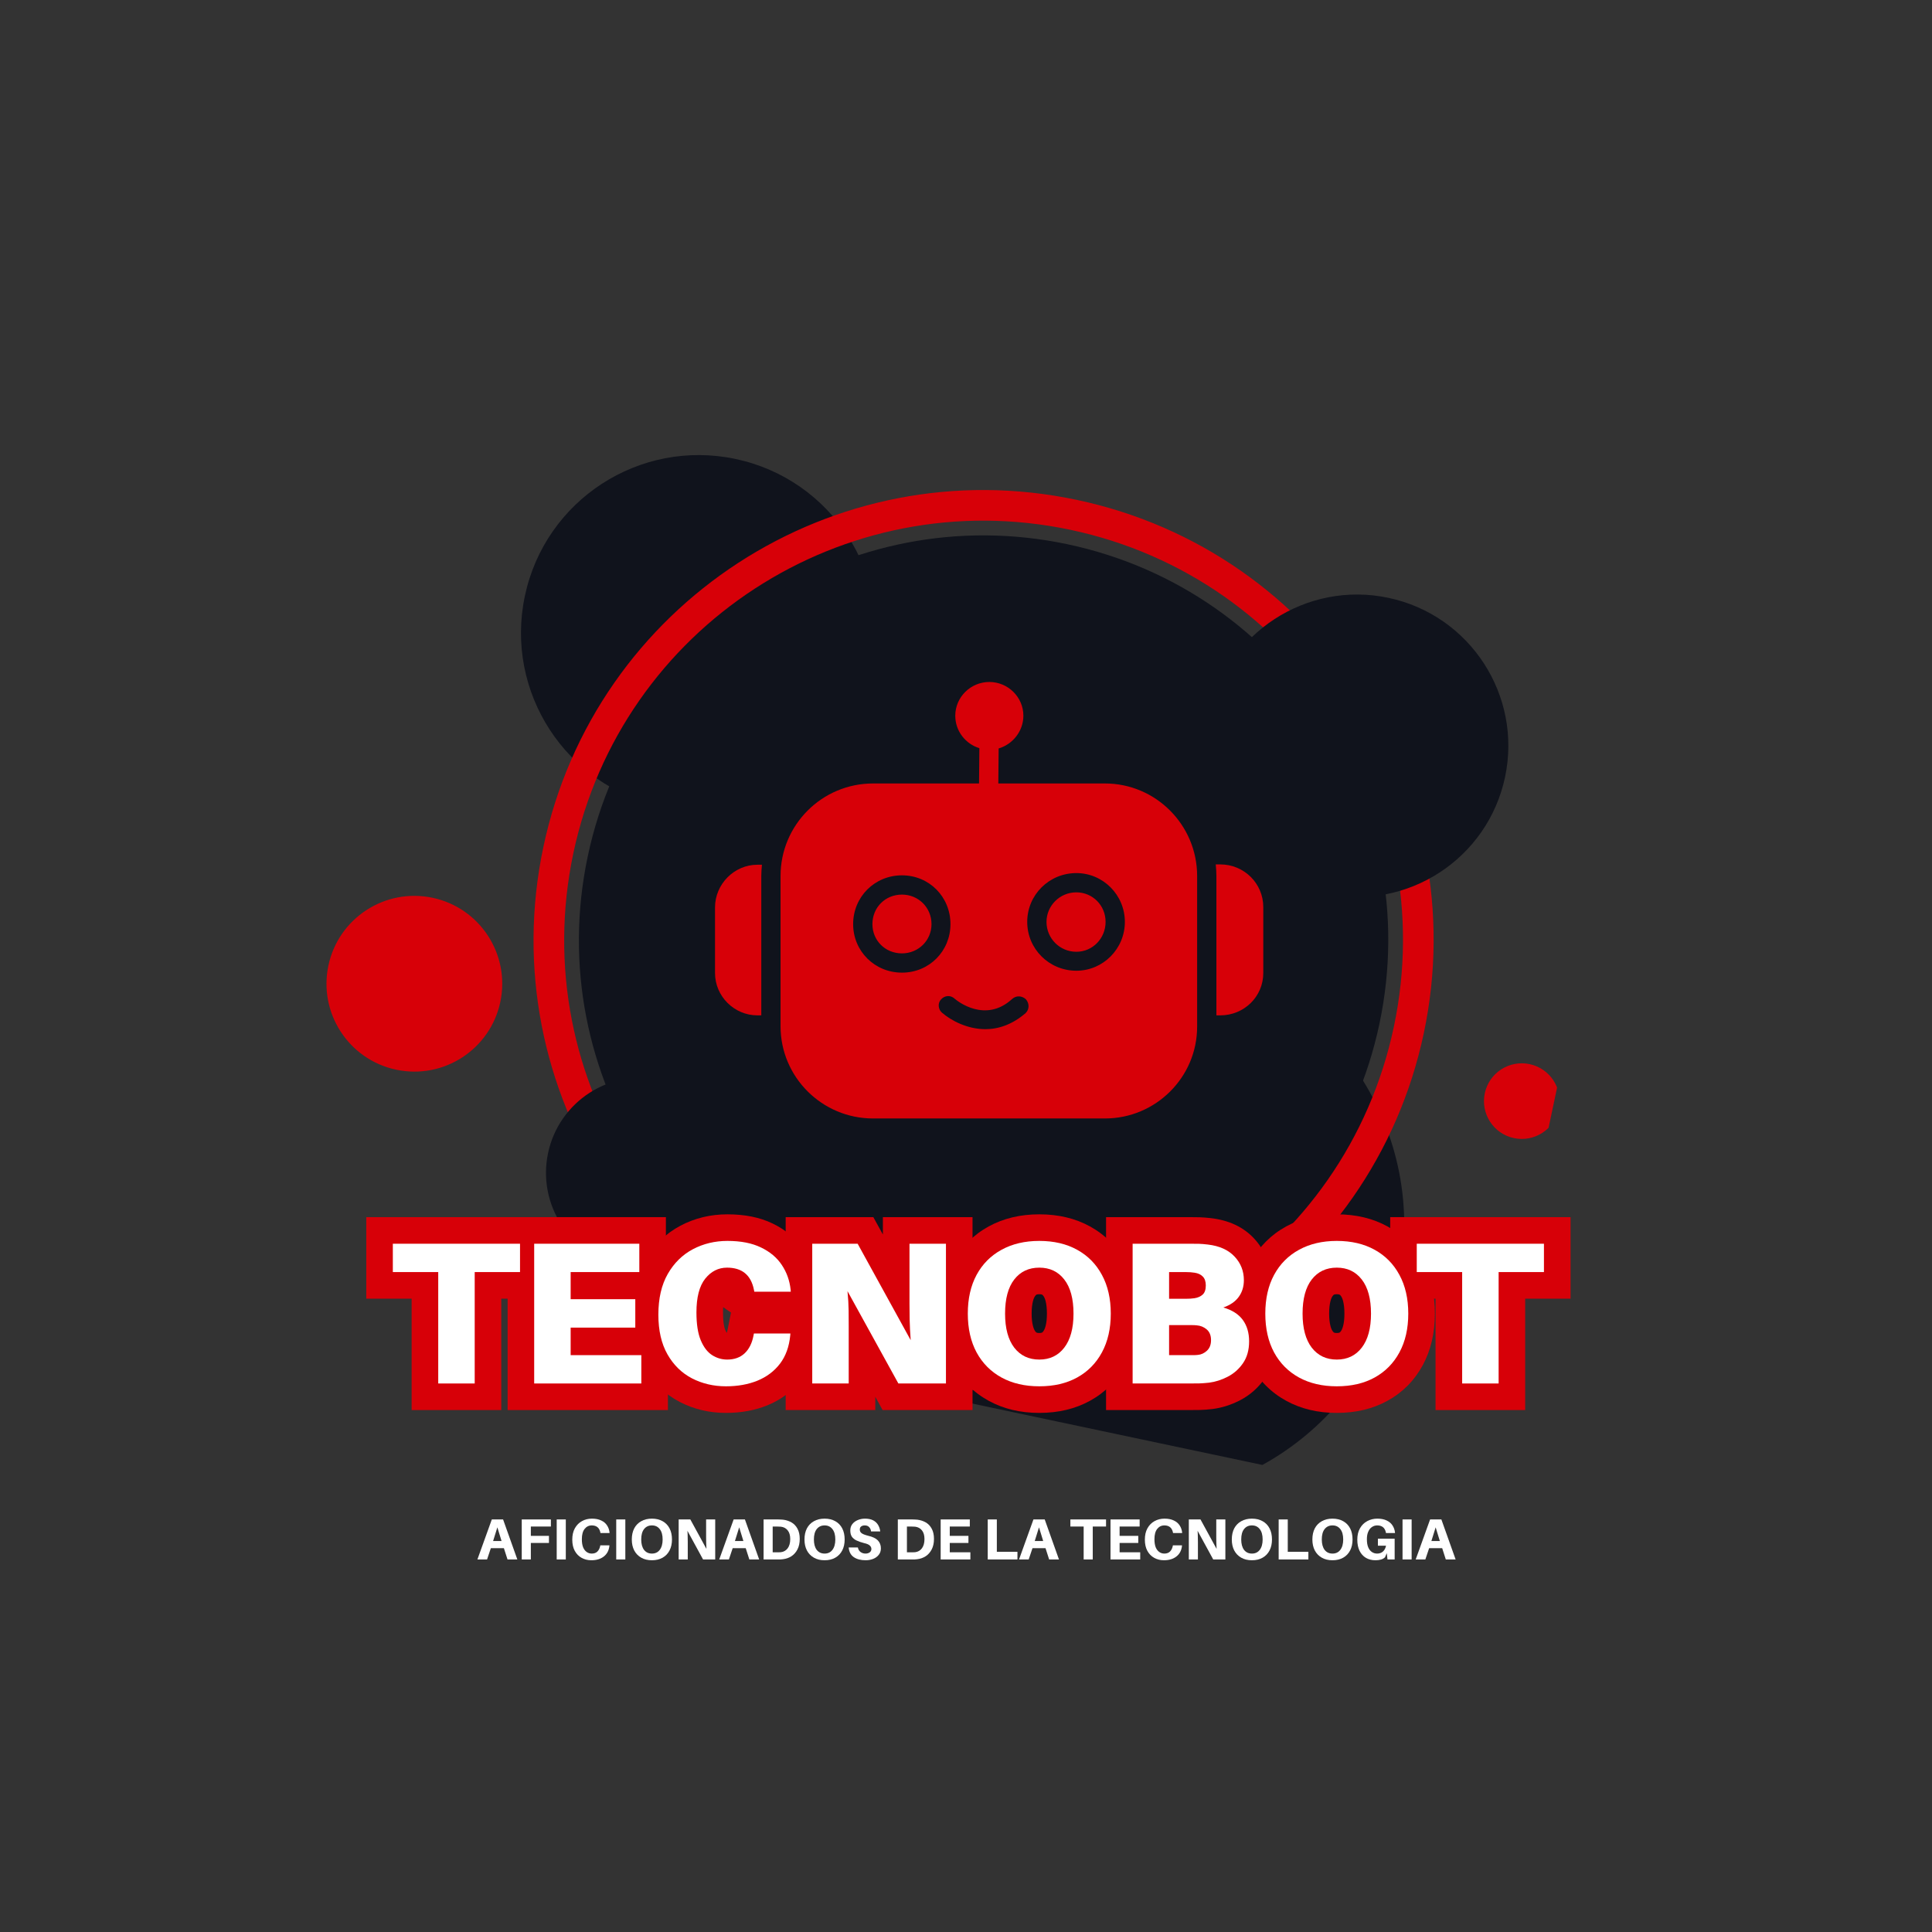 <svg xmlns="http://www.w3.org/2000/svg" xmlns:xlink="http://www.w3.org/1999/xlink" width="500" zoomAndPan="magnify" viewBox="0 0 375 375" height="500" preserveAspectRatio="xMidYMid meet" version="1.0"><rect x="0" y="0" width="375" height="375" fill="#333333" stroke="none"/><defs><g/><clipPath id="2a2e3f1c26"><path d="M 44 221 L 235 221 L 235 234.762 L 44 234.762 Z M 44 221 " clip-rule="nonzero"/></clipPath><clipPath id="9384fd1799"><path d="M 0.16 2 L 9 2 L 9 11 L 0.16 11 Z M 0.16 2 " clip-rule="nonzero"/></clipPath><clipPath id="425050c0d6"><path d="M 182 2 L 190.961 2 L 190.961 11 L 182 11 Z M 182 2 " clip-rule="nonzero"/></clipPath><clipPath id="19c49f0486"><rect x="0" width="191" y="0" height="14"/></clipPath><clipPath id="36b25869ae"><path d="M 53 17 L 123 17 L 123 87 L 53 87 Z M 53 17 " clip-rule="nonzero"/></clipPath><clipPath id="86d8b4a667"><path d="M 40.73 -1.68 L 273.793 47.633 L 236.945 221.789 L 3.879 172.477 Z M 40.73 -1.68 " clip-rule="nonzero"/></clipPath><clipPath id="9e83745465"><path d="M 46.125 -27.172 L 279.188 22.141 L 232.043 244.957 L -1.023 195.645 Z M 46.125 -27.172 " clip-rule="nonzero"/></clipPath><clipPath id="2f27ea7da8"><path d="M 118 113 L 225 113 L 225 220 L 118 220 Z M 118 113 " clip-rule="nonzero"/></clipPath><clipPath id="4bc0198516"><path d="M 40.73 -1.68 L 273.793 47.633 L 236.945 221.789 L 3.879 172.477 Z M 40.73 -1.68 " clip-rule="nonzero"/></clipPath><clipPath id="13d46864c1"><path d="M 46.125 -27.172 L 279.188 22.141 L 232.043 244.957 L -1.023 195.645 Z M 46.125 -27.172 " clip-rule="nonzero"/></clipPath><clipPath id="8cb888d43c"><path d="M 55 24 L 231 24 L 231 199 L 55 199 Z M 55 24 " clip-rule="nonzero"/></clipPath><clipPath id="7232a92968"><path d="M 40.73 -1.68 L 273.793 47.633 L 236.945 221.789 L 3.879 172.477 Z M 40.73 -1.68 " clip-rule="nonzero"/></clipPath><clipPath id="137135f549"><path d="M 46.125 -27.172 L 279.188 22.141 L 232.043 244.957 L -1.023 195.645 Z M 46.125 -27.172 " clip-rule="nonzero"/></clipPath><clipPath id="9f332e1e68"><path d="M 64 32 L 222 32 L 222 191 L 64 191 Z M 64 32 " clip-rule="nonzero"/></clipPath><clipPath id="7af4f7c19b"><path d="M 40.73 -1.68 L 273.793 47.633 L 236.945 221.789 L 3.879 172.477 Z M 40.73 -1.68 " clip-rule="nonzero"/></clipPath><clipPath id="0176d0e119"><path d="M 46.125 -27.172 L 279.188 22.141 L 232.043 244.957 L -1.023 195.645 Z M 46.125 -27.172 " clip-rule="nonzero"/></clipPath><clipPath id="59d82a3d0d"><path d="M 186 44 L 245 44 L 245 104 L 186 104 Z M 186 44 " clip-rule="nonzero"/></clipPath><clipPath id="1902ef1f98"><path d="M 40.73 -1.68 L 273.793 47.633 L 236.945 221.789 L 3.879 172.477 Z M 40.73 -1.68 " clip-rule="nonzero"/></clipPath><clipPath id="a826aa0232"><path d="M 46.125 -27.172 L 279.188 22.141 L 232.043 244.957 L -1.023 195.645 Z M 46.125 -27.172 " clip-rule="nonzero"/></clipPath><clipPath id="94d0aa79aa"><path d="M 57 138 L 95 138 L 95 176 L 57 176 Z M 57 138 " clip-rule="nonzero"/></clipPath><clipPath id="c7d5a3be51"><path d="M 40.73 -1.68 L 273.793 47.633 L 236.945 221.789 L 3.879 172.477 Z M 40.73 -1.68 " clip-rule="nonzero"/></clipPath><clipPath id="1906c199b7"><path d="M 46.125 -27.172 L 279.188 22.141 L 232.043 244.957 L -1.023 195.645 Z M 46.125 -27.172 " clip-rule="nonzero"/></clipPath><clipPath id="47d1c902f1"><path d="M 15 102 L 50 102 L 50 137 L 15 137 Z M 15 102 " clip-rule="nonzero"/></clipPath><clipPath id="59c5353286"><path d="M 40.73 -1.68 L 273.793 47.633 L 236.945 221.789 L 3.879 172.477 Z M 40.73 -1.68 " clip-rule="nonzero"/></clipPath><clipPath id="fd445d0935"><path d="M 46.125 -27.172 L 279.188 22.141 L 232.043 244.957 L -1.023 195.645 Z M 46.125 -27.172 " clip-rule="nonzero"/></clipPath><clipPath id="92df6af4de"><path d="M 240 135 L 255 135 L 255 151 L 240 151 Z M 240 135 " clip-rule="nonzero"/></clipPath><clipPath id="6907cc9404"><path d="M 40.73 -1.68 L 273.793 47.633 L 236.945 221.789 L 3.879 172.477 Z M 40.73 -1.68 " clip-rule="nonzero"/></clipPath><clipPath id="843db286cf"><path d="M 46.125 -27.172 L 279.188 22.141 L 232.043 244.957 L -1.023 195.645 Z M 46.125 -27.172 " clip-rule="nonzero"/></clipPath><clipPath id="9e0a49679c"><path d="M 241.602 133.566 L 256.168 136.648 L 252.98 151.703 L 238.414 148.621 Z M 241.602 133.566 " clip-rule="nonzero"/></clipPath><clipPath id="fd4842a066"><path d="M 177 3 L 202 3 L 202 28 L 177 28 Z M 177 3 " clip-rule="nonzero"/></clipPath><clipPath id="f23a9f71fd"><path d="M 40.73 -1.68 L 273.793 47.633 L 236.945 221.789 L 3.879 172.477 Z M 40.73 -1.68 " clip-rule="nonzero"/></clipPath><clipPath id="deffc4a62a"><path d="M 46.125 -27.172 L 279.188 22.141 L 232.043 244.957 L -1.023 195.645 Z M 46.125 -27.172 " clip-rule="nonzero"/></clipPath><clipPath id="cab4bb01b0"><rect x="0" width="237" y="0" height="48"/></clipPath><clipPath id="03660f0de1"><rect x="0" width="258" y="0" height="235"/></clipPath><clipPath id="9106fa7a10"><path d="M 151 132.363 L 233 132.363 L 233 217.113 L 151 217.113 Z M 151 132.363 " clip-rule="nonzero"/></clipPath><clipPath id="be7519c7d3"><path d="M 138.785 167 L 148 167 L 148 198 L 138.785 198 Z M 138.785 167 " clip-rule="nonzero"/></clipPath><clipPath id="69db3bc94f"><path d="M 235 167 L 245.285 167 L 245.285 198 L 235 198 Z M 235 167 " clip-rule="nonzero"/></clipPath></defs><g transform="matrix(1, 0, 0, 1, 48, 71)"><g clip-path="url(#03660f0de1)"><g clip-path="url(#2a2e3f1c26)"><g transform="matrix(1, 0, 0, 1, 44, 221)"><g clip-path="url(#19c49f0486)"><g clip-path="url(#9384fd1799)"><g fill="#ffffff" fill-opacity="1"><g transform="translate(0.555, 10.689)"><g><path d="M 5.25 -2.188 L 2.719 -2.188 L 1.984 0 L 0.109 0 L 2.906 -7.766 L 5.094 -7.766 L 7.859 0 L 5.953 0 Z M 3.984 -6.234 L 3.156 -3.578 L 4.797 -3.578 Z M 3.984 -6.234 "/></g></g></g></g><g fill="#ffffff" fill-opacity="1"><g transform="translate(8.318, 10.689)"><g><path d="M 2.719 -6.391 L 2.719 -4.578 L 6.234 -4.578 L 6.234 -3.203 L 2.719 -3.203 L 2.719 0 L 0.953 0 L 0.953 -7.766 L 6.609 -7.766 L 6.609 -6.391 Z M 2.719 -6.391 "/></g></g></g><g fill="#ffffff" fill-opacity="1"><g transform="translate(15.103, 10.689)"><g><path d="M 2.719 0 L 0.953 0 L 0.953 -7.766 L 2.719 -7.766 Z M 2.719 0 "/></g></g></g><g fill="#ffffff" fill-opacity="1"><g transform="translate(18.5, 10.689)"><g><path d="M 4.391 -7.922 C 5.109 -7.922 5.711 -7.801 6.203 -7.562 C 6.691 -7.332 7.066 -7.016 7.328 -6.609 C 7.598 -6.203 7.758 -5.742 7.812 -5.234 L 7.812 -5.125 L 6.047 -5.125 L 6.031 -5.234 C 5.844 -6.148 5.285 -6.609 4.359 -6.609 C 3.797 -6.609 3.332 -6.379 2.969 -5.922 C 2.613 -5.461 2.438 -4.801 2.438 -3.938 C 2.438 -3.289 2.52 -2.758 2.688 -2.344 C 2.863 -1.938 3.098 -1.633 3.391 -1.438 C 3.68 -1.238 4.004 -1.141 4.359 -1.141 C 4.816 -1.141 5.18 -1.27 5.453 -1.531 C 5.723 -1.801 5.906 -2.164 6 -2.625 L 6.016 -2.734 L 7.781 -2.734 L 7.781 -2.625 C 7.688 -1.75 7.328 -1.066 6.703 -0.578 C 6.078 -0.086 5.27 0.156 4.281 0.156 C 3.582 0.156 2.953 0 2.391 -0.312 C 1.828 -0.625 1.383 -1.078 1.062 -1.672 C 0.738 -2.266 0.578 -2.988 0.578 -3.844 C 0.578 -4.707 0.742 -5.441 1.078 -6.047 C 1.422 -6.66 1.879 -7.125 2.453 -7.438 C 3.023 -7.758 3.672 -7.922 4.391 -7.922 Z M 4.391 -7.922 "/></g></g></g><g fill="#ffffff" fill-opacity="1"><g transform="translate(26.657, 10.689)"><g><path d="M 2.719 0 L 0.953 0 L 0.953 -7.766 L 2.719 -7.766 Z M 2.719 0 "/></g></g></g><g fill="#ffffff" fill-opacity="1"><g transform="translate(30.055, 10.689)"><g><path d="M 4.484 -7.922 C 5.285 -7.922 5.977 -7.754 6.562 -7.422 C 7.145 -7.098 7.594 -6.633 7.906 -6.031 C 8.219 -5.426 8.375 -4.707 8.375 -3.875 C 8.375 -3.062 8.219 -2.352 7.906 -1.75 C 7.594 -1.145 7.145 -0.676 6.562 -0.344 C 5.977 -0.008 5.285 0.156 4.484 0.156 C 3.68 0.156 2.988 -0.008 2.406 -0.344 C 1.82 -0.676 1.367 -1.145 1.047 -1.75 C 0.734 -2.352 0.578 -3.062 0.578 -3.875 C 0.578 -4.707 0.734 -5.426 1.047 -6.031 C 1.367 -6.633 1.82 -7.098 2.406 -7.422 C 2.988 -7.754 3.68 -7.922 4.484 -7.922 Z M 4.484 -1.141 C 5.129 -1.141 5.633 -1.379 6 -1.859 C 6.375 -2.348 6.562 -3.02 6.562 -3.875 C 6.562 -4.75 6.375 -5.422 6 -5.891 C 5.633 -6.367 5.129 -6.609 4.484 -6.609 C 3.836 -6.609 3.328 -6.367 2.953 -5.891 C 2.586 -5.422 2.406 -4.75 2.406 -3.875 C 2.406 -3.02 2.586 -2.348 2.953 -1.859 C 3.328 -1.379 3.836 -1.141 4.484 -1.141 Z M 4.484 -1.141 "/></g></g></g><g fill="#ffffff" fill-opacity="1"><g transform="translate(38.775, 10.689)"><g><path d="M 8.047 0 L 5.688 0 L 2.656 -5.562 C 2.688 -5.145 2.703 -4.742 2.703 -4.359 C 2.711 -3.984 2.719 -3.656 2.719 -3.375 L 2.719 0 L 0.953 0 L 0.953 -7.766 L 3.219 -7.766 L 6.344 -2.047 C 6.32 -2.453 6.305 -2.859 6.297 -3.266 C 6.285 -3.672 6.281 -4.02 6.281 -4.312 L 6.281 -7.766 L 8.047 -7.766 Z M 8.047 0 "/></g></g></g><g fill="#ffffff" fill-opacity="1"><g transform="translate(47.494, 10.689)"><g><path d="M 5.25 -2.188 L 2.719 -2.188 L 1.984 0 L 0.109 0 L 2.906 -7.766 L 5.094 -7.766 L 7.859 0 L 5.953 0 Z M 3.984 -6.234 L 3.156 -3.578 L 4.797 -3.578 Z M 3.984 -6.234 "/></g></g></g><g fill="#ffffff" fill-opacity="1"><g transform="translate(55.258, 10.689)"><g><path d="M 4.734 -7.719 C 5.336 -7.645 5.883 -7.469 6.375 -7.188 C 6.863 -6.906 7.25 -6.5 7.531 -5.969 C 7.82 -5.445 7.969 -4.785 7.969 -3.984 C 7.969 -3.191 7.82 -2.516 7.531 -1.953 C 7.238 -1.391 6.848 -0.945 6.359 -0.625 C 5.867 -0.312 5.32 -0.117 4.719 -0.047 C 4.531 -0.023 4.367 -0.008 4.234 0 C 4.109 0 3.941 0 3.734 0 L 0.953 0 L 0.953 -7.766 L 3.75 -7.766 C 3.957 -7.766 4.125 -7.758 4.25 -7.75 C 4.375 -7.75 4.535 -7.738 4.734 -7.719 Z M 4.297 -1.406 C 4.848 -1.469 5.289 -1.719 5.625 -2.156 C 5.957 -2.602 6.125 -3.203 6.125 -3.953 C 6.125 -4.691 5.957 -5.258 5.625 -5.656 C 5.289 -6.062 4.852 -6.297 4.312 -6.359 C 4.188 -6.367 4.062 -6.375 3.938 -6.375 C 3.82 -6.383 3.68 -6.391 3.516 -6.391 L 2.719 -6.391 L 2.719 -1.391 L 3.516 -1.391 C 3.672 -1.391 3.805 -1.391 3.922 -1.391 C 4.047 -1.391 4.172 -1.395 4.297 -1.406 Z M 4.297 -1.406 "/></g></g></g><g fill="#ffffff" fill-opacity="1"><g transform="translate(63.572, 10.689)"><g><path d="M 4.484 -7.922 C 5.285 -7.922 5.977 -7.754 6.562 -7.422 C 7.145 -7.098 7.594 -6.633 7.906 -6.031 C 8.219 -5.426 8.375 -4.707 8.375 -3.875 C 8.375 -3.062 8.219 -2.352 7.906 -1.75 C 7.594 -1.145 7.145 -0.676 6.562 -0.344 C 5.977 -0.008 5.285 0.156 4.484 0.156 C 3.68 0.156 2.988 -0.008 2.406 -0.344 C 1.82 -0.676 1.367 -1.145 1.047 -1.75 C 0.734 -2.352 0.578 -3.062 0.578 -3.875 C 0.578 -4.707 0.734 -5.426 1.047 -6.031 C 1.367 -6.633 1.82 -7.098 2.406 -7.422 C 2.988 -7.754 3.68 -7.922 4.484 -7.922 Z M 4.484 -1.141 C 5.129 -1.141 5.633 -1.379 6 -1.859 C 6.375 -2.348 6.562 -3.02 6.562 -3.875 C 6.562 -4.75 6.375 -5.422 6 -5.891 C 5.633 -6.367 5.129 -6.609 4.484 -6.609 C 3.836 -6.609 3.328 -6.367 2.953 -5.891 C 2.586 -5.422 2.406 -4.75 2.406 -3.875 C 2.406 -3.02 2.586 -2.348 2.953 -1.859 C 3.328 -1.379 3.836 -1.141 4.484 -1.141 Z M 4.484 -1.141 "/></g></g></g><g fill="#ffffff" fill-opacity="1"><g transform="translate(72.292, 10.689)"><g><path d="M 3.594 -7.922 C 4.238 -7.922 4.77 -7.812 5.188 -7.594 C 5.602 -7.375 5.922 -7.078 6.141 -6.703 C 6.367 -6.328 6.508 -5.906 6.562 -5.438 L 4.781 -5.438 C 4.738 -5.789 4.613 -6.07 4.406 -6.281 C 4.207 -6.5 3.922 -6.609 3.547 -6.609 C 3.266 -6.609 3.035 -6.539 2.859 -6.406 C 2.68 -6.281 2.594 -6.078 2.594 -5.797 C 2.594 -5.504 2.711 -5.27 2.953 -5.094 C 3.191 -4.914 3.617 -4.75 4.234 -4.594 C 5.098 -4.395 5.723 -4.094 6.109 -3.688 C 6.492 -3.281 6.688 -2.77 6.688 -2.156 C 6.688 -1.656 6.547 -1.234 6.266 -0.891 C 5.992 -0.547 5.633 -0.285 5.188 -0.109 C 4.738 0.066 4.254 0.156 3.734 0.156 C 2.785 0.156 2.016 -0.047 1.422 -0.453 C 0.836 -0.859 0.508 -1.484 0.438 -2.328 L 2.219 -2.328 C 2.301 -1.93 2.477 -1.633 2.75 -1.438 C 3.031 -1.238 3.348 -1.141 3.703 -1.141 C 4.023 -1.141 4.297 -1.219 4.516 -1.375 C 4.734 -1.539 4.844 -1.754 4.844 -2.016 C 4.844 -2.285 4.738 -2.516 4.531 -2.703 C 4.332 -2.898 3.969 -3.055 3.438 -3.172 C 2.875 -3.316 2.391 -3.484 1.984 -3.672 C 1.586 -3.859 1.281 -4.102 1.062 -4.406 C 0.852 -4.719 0.75 -5.125 0.75 -5.625 C 0.75 -6.113 0.879 -6.523 1.141 -6.859 C 1.41 -7.203 1.758 -7.461 2.188 -7.641 C 2.625 -7.828 3.094 -7.922 3.594 -7.922 Z M 3.594 -7.922 "/></g></g></g><g fill="#ffffff" fill-opacity="1"><g transform="translate(79.222, 10.689)"><g/></g></g><g fill="#ffffff" fill-opacity="1"><g transform="translate(81.315, 10.689)"><g><path d="M 4.734 -7.719 C 5.336 -7.645 5.883 -7.469 6.375 -7.188 C 6.863 -6.906 7.25 -6.5 7.531 -5.969 C 7.82 -5.445 7.969 -4.785 7.969 -3.984 C 7.969 -3.191 7.82 -2.516 7.531 -1.953 C 7.238 -1.391 6.848 -0.945 6.359 -0.625 C 5.867 -0.312 5.32 -0.117 4.719 -0.047 C 4.531 -0.023 4.367 -0.008 4.234 0 C 4.109 0 3.941 0 3.734 0 L 0.953 0 L 0.953 -7.766 L 3.75 -7.766 C 3.957 -7.766 4.125 -7.758 4.25 -7.75 C 4.375 -7.75 4.535 -7.738 4.734 -7.719 Z M 4.297 -1.406 C 4.848 -1.469 5.289 -1.719 5.625 -2.156 C 5.957 -2.602 6.125 -3.203 6.125 -3.953 C 6.125 -4.691 5.957 -5.258 5.625 -5.656 C 5.289 -6.062 4.852 -6.297 4.312 -6.359 C 4.188 -6.367 4.062 -6.375 3.938 -6.375 C 3.82 -6.383 3.68 -6.391 3.516 -6.391 L 2.719 -6.391 L 2.719 -1.391 L 3.516 -1.391 C 3.672 -1.391 3.805 -1.391 3.922 -1.391 C 4.047 -1.391 4.172 -1.395 4.297 -1.406 Z M 4.297 -1.406 "/></g></g></g><g fill="#ffffff" fill-opacity="1"><g transform="translate(89.63, 10.689)"><g><path d="M 6.719 -1.391 L 6.719 0 L 0.953 0 L 0.953 -7.766 L 6.609 -7.766 L 6.609 -6.391 L 2.719 -6.391 L 2.719 -4.578 L 6.344 -4.578 L 6.344 -3.203 L 2.719 -3.203 L 2.719 -1.391 Z M 6.719 -1.391 "/></g></g></g><g fill="#ffffff" fill-opacity="1"><g transform="translate(96.673, 10.689)"><g/></g></g><g fill="#ffffff" fill-opacity="1"><g transform="translate(98.766, 10.689)"><g><path d="M 6.719 -1.484 L 6.719 0 L 0.953 0 L 0.953 -7.766 L 2.719 -7.766 L 2.719 -1.484 Z M 6.719 -1.484 "/></g></g></g><g fill="#ffffff" fill-opacity="1"><g transform="translate(105.685, 10.689)"><g><path d="M 5.25 -2.188 L 2.719 -2.188 L 1.984 0 L 0.109 0 L 2.906 -7.766 L 5.094 -7.766 L 7.859 0 L 5.953 0 Z M 3.984 -6.234 L 3.156 -3.578 L 4.797 -3.578 Z M 3.984 -6.234 "/></g></g></g><g fill="#ffffff" fill-opacity="1"><g transform="translate(113.448, 10.689)"><g/></g></g><g fill="#ffffff" fill-opacity="1"><g transform="translate(115.541, 10.689)"><g><path d="M 7.141 -6.391 L 4.562 -6.391 L 4.562 0 L 2.797 0 L 2.797 -6.391 L 0.219 -6.391 L 0.219 -7.766 L 7.141 -7.766 Z M 7.141 -6.391 "/></g></g></g><g fill="#ffffff" fill-opacity="1"><g transform="translate(122.595, 10.689)"><g><path d="M 6.719 -1.391 L 6.719 0 L 0.953 0 L 0.953 -7.766 L 6.609 -7.766 L 6.609 -6.391 L 2.719 -6.391 L 2.719 -4.578 L 6.344 -4.578 L 6.344 -3.203 L 2.719 -3.203 L 2.719 -1.391 Z M 6.719 -1.391 "/></g></g></g><g fill="#ffffff" fill-opacity="1"><g transform="translate(129.639, 10.689)"><g><path d="M 4.391 -7.922 C 5.109 -7.922 5.711 -7.801 6.203 -7.562 C 6.691 -7.332 7.066 -7.016 7.328 -6.609 C 7.598 -6.203 7.758 -5.742 7.812 -5.234 L 7.812 -5.125 L 6.047 -5.125 L 6.031 -5.234 C 5.844 -6.148 5.285 -6.609 4.359 -6.609 C 3.797 -6.609 3.332 -6.379 2.969 -5.922 C 2.613 -5.461 2.438 -4.801 2.438 -3.938 C 2.438 -3.289 2.52 -2.758 2.688 -2.344 C 2.863 -1.938 3.098 -1.633 3.391 -1.438 C 3.68 -1.238 4.004 -1.141 4.359 -1.141 C 4.816 -1.141 5.18 -1.27 5.453 -1.531 C 5.723 -1.801 5.906 -2.164 6 -2.625 L 6.016 -2.734 L 7.781 -2.734 L 7.781 -2.625 C 7.688 -1.75 7.328 -1.066 6.703 -0.578 C 6.078 -0.086 5.27 0.156 4.281 0.156 C 3.582 0.156 2.953 0 2.391 -0.312 C 1.828 -0.625 1.383 -1.078 1.062 -1.672 C 0.738 -2.266 0.578 -2.988 0.578 -3.844 C 0.578 -4.707 0.742 -5.441 1.078 -6.047 C 1.422 -6.66 1.879 -7.125 2.453 -7.438 C 3.023 -7.758 3.672 -7.922 4.391 -7.922 Z M 4.391 -7.922 "/></g></g></g><g fill="#ffffff" fill-opacity="1"><g transform="translate(137.796, 10.689)"><g><path d="M 8.047 0 L 5.688 0 L 2.656 -5.562 C 2.688 -5.145 2.703 -4.742 2.703 -4.359 C 2.711 -3.984 2.719 -3.656 2.719 -3.375 L 2.719 0 L 0.953 0 L 0.953 -7.766 L 3.219 -7.766 L 6.344 -2.047 C 6.32 -2.453 6.305 -2.859 6.297 -3.266 C 6.285 -3.672 6.281 -4.02 6.281 -4.312 L 6.281 -7.766 L 8.047 -7.766 Z M 8.047 0 "/></g></g></g><g fill="#ffffff" fill-opacity="1"><g transform="translate(146.515, 10.689)"><g><path d="M 4.484 -7.922 C 5.285 -7.922 5.977 -7.754 6.562 -7.422 C 7.145 -7.098 7.594 -6.633 7.906 -6.031 C 8.219 -5.426 8.375 -4.707 8.375 -3.875 C 8.375 -3.062 8.219 -2.352 7.906 -1.75 C 7.594 -1.145 7.145 -0.676 6.562 -0.344 C 5.977 -0.008 5.285 0.156 4.484 0.156 C 3.68 0.156 2.988 -0.008 2.406 -0.344 C 1.82 -0.676 1.367 -1.145 1.047 -1.75 C 0.734 -2.352 0.578 -3.062 0.578 -3.875 C 0.578 -4.707 0.734 -5.426 1.047 -6.031 C 1.367 -6.633 1.82 -7.098 2.406 -7.422 C 2.988 -7.754 3.68 -7.922 4.484 -7.922 Z M 4.484 -1.141 C 5.129 -1.141 5.633 -1.379 6 -1.859 C 6.375 -2.348 6.562 -3.02 6.562 -3.875 C 6.562 -4.75 6.375 -5.422 6 -5.891 C 5.633 -6.367 5.129 -6.609 4.484 -6.609 C 3.836 -6.609 3.328 -6.367 2.953 -5.891 C 2.586 -5.422 2.406 -4.75 2.406 -3.875 C 2.406 -3.02 2.586 -2.348 2.953 -1.859 C 3.328 -1.379 3.836 -1.141 4.484 -1.141 Z M 4.484 -1.141 "/></g></g></g><g fill="#ffffff" fill-opacity="1"><g transform="translate(155.235, 10.689)"><g><path d="M 6.719 -1.484 L 6.719 0 L 0.953 0 L 0.953 -7.766 L 2.719 -7.766 L 2.719 -1.484 Z M 6.719 -1.484 "/></g></g></g><g fill="#ffffff" fill-opacity="1"><g transform="translate(162.154, 10.689)"><g><path d="M 4.484 -7.922 C 5.285 -7.922 5.977 -7.754 6.562 -7.422 C 7.145 -7.098 7.594 -6.633 7.906 -6.031 C 8.219 -5.426 8.375 -4.707 8.375 -3.875 C 8.375 -3.062 8.219 -2.352 7.906 -1.75 C 7.594 -1.145 7.145 -0.676 6.562 -0.344 C 5.977 -0.008 5.285 0.156 4.484 0.156 C 3.68 0.156 2.988 -0.008 2.406 -0.344 C 1.82 -0.676 1.367 -1.145 1.047 -1.75 C 0.734 -2.352 0.578 -3.062 0.578 -3.875 C 0.578 -4.707 0.734 -5.426 1.047 -6.031 C 1.367 -6.633 1.82 -7.098 2.406 -7.422 C 2.988 -7.754 3.68 -7.922 4.484 -7.922 Z M 4.484 -1.141 C 5.129 -1.141 5.633 -1.379 6 -1.859 C 6.375 -2.348 6.562 -3.02 6.562 -3.875 C 6.562 -4.75 6.375 -5.422 6 -5.891 C 5.633 -6.367 5.129 -6.609 4.484 -6.609 C 3.836 -6.609 3.328 -6.367 2.953 -5.891 C 2.586 -5.422 2.406 -4.75 2.406 -3.875 C 2.406 -3.02 2.586 -2.348 2.953 -1.859 C 3.328 -1.379 3.836 -1.141 4.484 -1.141 Z M 4.484 -1.141 "/></g></g></g><g fill="#ffffff" fill-opacity="1"><g transform="translate(170.874, 10.689)"><g><path d="M 4.578 -4.031 L 7.828 -4.031 L 7.828 0 L 6.438 0 L 6.297 -1.219 L 5.953 -0.422 C 5.734 -0.211 5.473 -0.066 5.172 0.016 C 4.879 0.109 4.523 0.156 4.109 0.156 C 3.398 0.156 2.781 0 2.25 -0.312 C 1.727 -0.625 1.316 -1.078 1.016 -1.672 C 0.723 -2.273 0.578 -3 0.578 -3.844 C 0.578 -4.707 0.75 -5.441 1.094 -6.047 C 1.445 -6.66 1.914 -7.125 2.5 -7.438 C 3.094 -7.758 3.75 -7.922 4.469 -7.922 C 5.188 -7.922 5.789 -7.801 6.281 -7.562 C 6.77 -7.332 7.145 -7.016 7.406 -6.609 C 7.676 -6.203 7.836 -5.742 7.891 -5.234 L 7.891 -5.125 L 6.141 -5.125 L 6.125 -5.234 C 5.938 -6.148 5.375 -6.609 4.438 -6.609 C 4.062 -6.609 3.723 -6.504 3.422 -6.297 C 3.117 -6.098 2.879 -5.797 2.703 -5.391 C 2.523 -4.992 2.438 -4.508 2.438 -3.938 C 2.438 -3.289 2.523 -2.758 2.703 -2.344 C 2.879 -1.938 3.117 -1.633 3.422 -1.438 C 3.723 -1.238 4.055 -1.141 4.422 -1.141 C 4.867 -1.141 5.242 -1.27 5.547 -1.531 C 5.848 -1.789 6.051 -2.172 6.156 -2.672 L 4.578 -2.672 Z M 4.578 -4.031 "/></g></g></g><g fill="#ffffff" fill-opacity="1"><g transform="translate(179.278, 10.689)"><g><path d="M 2.719 0 L 0.953 0 L 0.953 -7.766 L 2.719 -7.766 Z M 2.719 0 "/></g></g></g><g clip-path="url(#425050c0d6)"><g fill="#ffffff" fill-opacity="1"><g transform="translate(182.676, 10.689)"><g><path d="M 5.25 -2.188 L 2.719 -2.188 L 1.984 0 L 0.109 0 L 2.906 -7.766 L 5.094 -7.766 L 7.859 0 L 5.953 0 Z M 3.984 -6.234 L 3.156 -3.578 L 4.797 -3.578 Z M 3.984 -6.234 "/></g></g></g></g></g></g></g><g clip-path="url(#36b25869ae)"><g clip-path="url(#86d8b4a667)"><g clip-path="url(#9e83745465)"><path fill="#10131c" d="M 121.363 58.965 C 117.418 77.602 99.113 89.512 80.477 85.57 C 61.84 81.625 49.93 63.32 53.875 44.688 C 57.816 26.051 76.121 14.141 94.758 18.082 C 113.395 22.027 125.305 40.328 121.363 58.965 " fill-opacity="1" fill-rule="nonzero"/></g></g></g><g clip-path="url(#2f27ea7da8)"><g clip-path="url(#4bc0198516)"><g clip-path="url(#13d46864c1)"><path fill="#10131c" d="M 223.402 177.781 C 217.328 206.5 189.121 224.855 160.402 218.781 C 131.688 212.703 113.332 184.496 119.406 155.777 C 125.484 127.062 153.691 108.707 182.406 114.781 C 211.125 120.859 229.48 149.066 223.402 177.781 " fill-opacity="1" fill-rule="nonzero"/></g></g></g><g clip-path="url(#8cb888d43c)"><g clip-path="url(#7232a92968)"><g clip-path="url(#137135f549)"><path fill="#d70008" d="M 126.07 191.098 C 82.09 181.789 53.98 138.598 63.285 94.617 C 72.59 50.641 115.785 22.531 159.766 31.836 C 203.742 41.141 231.848 84.336 222.543 128.312 C 213.238 172.293 170.043 200.402 126.07 191.098 Z M 160.996 26.023 C 113.801 16.039 67.453 46.195 57.469 93.387 C 47.484 140.578 77.645 186.93 124.84 196.914 C 172.027 206.898 218.375 176.734 228.359 129.543 C 238.344 82.355 208.184 36.008 160.996 26.023 " fill-opacity="1" fill-rule="nonzero"/></g></g></g><g clip-path="url(#9f332e1e68)"><g clip-path="url(#7af4f7c19b)"><g clip-path="url(#0176d0e119)"><path fill="#10131c" d="M 219.746 127.723 C 210.77 170.156 169.09 197.277 126.656 188.301 C 84.227 179.32 57.102 137.645 66.082 95.211 C 75.059 52.777 116.738 25.656 159.172 34.633 C 201.605 43.613 228.723 85.293 219.746 127.723 " fill-opacity="1" fill-rule="nonzero"/></g></g></g><g clip-path="url(#59d82a3d0d)"><g clip-path="url(#1902ef1f98)"><g clip-path="url(#a826aa0232)"><path fill="#10131c" d="M 244.129 79.832 C 240.773 95.691 225.195 105.828 209.336 102.473 C 193.477 99.117 183.34 83.539 186.695 67.68 C 190.051 51.82 205.629 41.684 221.488 45.039 C 237.348 48.395 247.484 63.973 244.129 79.832 " fill-opacity="1" fill-rule="nonzero"/></g></g></g><g clip-path="url(#94d0aa79aa)"><g clip-path="url(#c7d5a3be51)"><g clip-path="url(#1906c199b7)"><path fill="#10131c" d="M 94.539 160.465 C 92.426 170.453 82.621 176.832 72.637 174.719 C 62.648 172.609 56.266 162.801 58.379 152.812 C 60.492 142.828 70.301 136.449 80.285 138.562 C 90.27 140.672 96.652 150.48 94.539 160.465 " fill-opacity="1" fill-rule="nonzero"/></g></g></g><g clip-path="url(#47d1c902f1)"><g clip-path="url(#59c5353286)"><g clip-path="url(#fd445d0935)"><path fill="#d70008" d="M 49.113 123.473 C 47.164 132.688 38.113 138.578 28.898 136.629 C 19.684 134.68 13.793 125.629 15.742 116.414 C 17.691 107.199 26.742 101.309 35.957 103.258 C 45.172 105.207 51.062 114.258 49.113 123.473 " fill-opacity="1" fill-rule="nonzero"/></g></g></g><g clip-path="url(#92df6af4de)"><g clip-path="url(#6907cc9404)"><g clip-path="url(#843db286cf)"><g clip-path="url(#9e0a49679c)"><path fill="#d70008" d="M 254.559 144.246 C 253.719 148.211 249.824 150.746 245.855 149.906 C 241.891 149.07 239.359 145.172 240.195 141.207 C 241.035 137.242 244.93 134.707 248.895 135.547 C 252.863 136.387 255.395 140.281 254.559 144.246 " fill-opacity="1" fill-rule="nonzero"/></g></g></g></g><g clip-path="url(#fd4842a066)"><g clip-path="url(#f23a9f71fd)"><g clip-path="url(#deffc4a62a)"><path fill="#ffffff" d="M 201.211 17.777 C 199.855 24.188 193.559 28.289 187.148 26.93 C 180.734 25.574 176.637 19.277 177.996 12.867 C 179.352 6.453 185.648 2.355 192.059 3.715 C 198.473 5.07 202.566 11.367 201.211 17.777 " fill-opacity="1" fill-rule="nonzero"/></g></g></g><g transform="matrix(1, 0, 0, 1, 21, 160)"><g clip-path="url(#cab4bb01b0)"><g fill="#d70008" fill-opacity="1"><g transform="translate(6.702, 37.533)"><g><path d="M 25.238 -16.461 L 16.43 -16.461 L 16.43 -21.621 L 21.59 -21.621 L 21.59 5.16 L 4.195 5.16 L 4.195 -21.621 L 9.355 -21.621 L 9.355 -16.461 L -4.609 -16.461 L -4.609 -32.285 L 30.398 -32.285 L 30.398 -16.461 Z M 25.238 -26.781 L 25.238 -21.621 L 20.078 -21.621 L 20.078 -27.125 L 25.238 -27.125 L 25.238 -21.965 L 0.551 -21.965 L 0.551 -27.125 L 5.711 -27.125 L 5.711 -21.621 L 0.551 -21.621 L 0.551 -26.781 L 14.516 -26.781 L 14.516 0 L 9.355 0 L 9.355 -5.16 L 16.43 -5.16 L 16.43 0 L 11.27 0 L 11.27 -26.781 Z M 25.238 -26.781 "/></g></g></g><g fill="#d70008" fill-opacity="1"><g transform="translate(31.544, 37.533)"><g><path d="M 29.098 -5.504 L 29.098 5.16 L -2.016 5.16 L -2.016 -32.285 L 28.707 -32.285 L 28.707 -16.461 L 10.219 -16.461 L 10.219 -21.621 L 15.379 -21.621 L 15.379 -16.352 L 10.219 -16.352 L 10.219 -21.512 L 27.922 -21.512 L 27.922 -5.688 L 10.219 -5.688 L 10.219 -10.848 L 15.379 -10.848 L 15.379 -5.504 L 10.219 -5.504 L 10.219 -10.664 L 29.098 -10.664 Z M 18.777 -5.504 L 23.938 -5.504 L 23.938 -0.344 L 5.059 -0.344 L 5.059 -16.008 L 22.762 -16.008 L 22.762 -10.848 L 17.602 -10.848 L 17.602 -16.352 L 22.762 -16.352 L 22.762 -11.191 L 5.059 -11.191 L 5.059 -26.781 L 23.547 -26.781 L 23.547 -21.621 L 18.387 -21.621 L 18.387 -27.125 L 23.547 -27.125 L 23.547 -21.965 L 3.145 -21.965 L 3.145 -27.125 L 8.305 -27.125 L 8.305 0 L 3.145 0 L 3.145 -5.16 L 23.938 -5.16 L 23.938 0 L 18.777 0 Z M 18.777 -5.504 "/></g></g></g><g fill="#d70008" fill-opacity="1"><g transform="translate(56.663, 37.533)"><g><path d="M 15.527 -32.832 C 18.906 -32.832 21.82 -32.246 24.27 -31.066 C 26.859 -29.82 28.891 -28.094 30.367 -25.887 C 31.801 -23.746 32.652 -21.363 32.926 -18.73 L 33.531 -12.648 L 16.523 -12.648 L 15.617 -17.188 C 15.574 -17.391 15.531 -17.535 15.488 -17.617 C 15.52 -17.559 15.578 -17.496 15.668 -17.422 C 15.754 -17.352 15.832 -17.305 15.898 -17.285 C 15.809 -17.312 15.66 -17.324 15.449 -17.324 C 15.43 -17.324 15.414 -17.324 15.402 -17.324 L 15.406 -17.324 C 15.426 -17.328 15.445 -17.336 15.469 -17.348 C 15.473 -17.348 15.477 -17.352 15.477 -17.352 C 15.469 -17.348 15.461 -17.34 15.449 -17.328 C 15.391 -17.281 15.328 -17.215 15.254 -17.125 C 15.141 -16.98 15.035 -16.715 14.934 -16.332 C 14.758 -15.668 14.672 -14.824 14.672 -13.797 C 14.672 -12.215 14.82 -11.074 15.113 -10.379 C 15.223 -10.117 15.328 -9.922 15.426 -9.793 C 15.434 -9.781 15.441 -9.773 15.449 -9.766 C 15.445 -9.766 15.445 -9.77 15.438 -9.773 C 15.41 -9.801 15.375 -9.828 15.332 -9.855 C 15.391 -9.816 15.441 -9.797 15.488 -9.797 C 15.559 -9.797 15.617 -9.801 15.656 -9.809 L 15.664 -9.809 C 15.652 -9.805 15.641 -9.801 15.625 -9.797 C 15.52 -9.758 15.422 -9.699 15.336 -9.617 C 15.32 -9.605 15.309 -9.594 15.301 -9.582 C 15.309 -9.594 15.32 -9.609 15.336 -9.641 C 15.41 -9.793 15.477 -10.012 15.531 -10.293 L 16.445 -14.871 L 33.453 -14.871 L 32.848 -8.805 C 32.547 -5.668 31.543 -2.977 29.84 -0.734 C 28.156 1.484 25.98 3.137 23.316 4.227 C 20.895 5.215 18.207 5.711 15.254 5.711 C 12 5.711 9.008 5 6.27 3.578 C 3.375 2.074 1.09 -0.156 -0.594 -3.105 C -2.223 -5.969 -3.039 -9.387 -3.039 -13.363 C -3.039 -17.426 -2.199 -20.918 -0.523 -23.836 C 1.188 -26.82 3.5 -29.082 6.41 -30.625 C 9.199 -32.098 12.234 -32.832 15.527 -32.832 Z M 15.527 -22.512 C 13.945 -22.512 12.516 -22.176 11.238 -21.5 C 10.086 -20.891 9.148 -19.957 8.426 -18.695 C 7.664 -17.371 7.281 -15.594 7.281 -13.363 C 7.281 -11.211 7.648 -9.492 8.375 -8.215 C 9.051 -7.027 9.938 -6.148 11.027 -5.582 C 12.273 -4.934 13.68 -4.609 15.254 -4.609 C 16.855 -4.609 18.242 -4.848 19.414 -5.328 C 20.336 -5.703 21.07 -6.254 21.617 -6.973 C 22.141 -7.66 22.461 -8.613 22.578 -9.828 L 22.617 -10.223 L 27.754 -9.711 L 27.754 -4.551 L 20.676 -4.551 L 20.676 -9.711 L 25.738 -8.699 L 25.664 -8.34 C 25.164 -5.75 24.078 -3.672 22.402 -2.098 C 21.449 -1.203 20.359 -0.535 19.125 -0.09 C 17.996 0.316 16.785 0.523 15.488 0.523 C 13.438 0.523 11.535 -0.035 9.785 -1.152 C 7.977 -2.305 6.582 -4.043 5.602 -6.367 C 4.77 -8.348 4.352 -10.82 4.352 -13.797 C 4.352 -17.938 5.297 -21.191 7.191 -23.562 C 8.227 -24.859 9.43 -25.855 10.801 -26.551 C 12.238 -27.281 13.789 -27.645 15.449 -27.645 C 18.133 -27.645 20.387 -26.898 22.207 -25.406 C 24.027 -23.914 25.203 -21.848 25.738 -19.211 L 25.816 -18.82 L 20.754 -17.809 L 20.754 -22.969 L 27.832 -22.969 L 27.832 -17.809 L 22.695 -17.293 L 22.66 -17.672 C 22.562 -18.602 22.273 -19.426 21.793 -20.145 C 21.359 -20.793 20.691 -21.336 19.797 -21.766 C 18.758 -22.266 17.336 -22.512 15.527 -22.512 Z M 15.527 -22.512 "/></g></g></g><g fill="#d70008" fill-opacity="1"><g transform="translate(85.515, 37.533)"><g><path d="M 29.09 5.16 L 16.801 5.16 L 5.465 -15.438 L 9.984 -17.926 L 15.121 -18.418 C 15.266 -16.91 15.348 -15.5 15.359 -14.191 C 15.375 -13.004 15.379 -12.008 15.379 -11.203 L 15.379 5.16 L -2.016 5.16 L -2.016 -32.285 L 15 -32.285 L 26.77 -10.898 L 22.25 -8.414 L 17.105 -8.023 C 16.992 -9.508 16.922 -10.938 16.895 -12.316 C 16.867 -13.637 16.852 -14.707 16.852 -15.527 L 16.852 -32.285 L 34.25 -32.285 L 34.25 5.16 Z M 29.09 -5.16 L 29.09 0 L 23.93 0 L 23.93 -27.125 L 29.09 -27.125 L 29.09 -21.965 L 22.012 -21.965 L 22.012 -27.125 L 27.172 -27.125 L 27.172 -15.527 C 27.172 -14.777 27.188 -13.777 27.211 -12.527 C 27.234 -11.336 27.297 -10.094 27.395 -8.801 L 17.727 -5.926 L 7.43 -24.637 L 11.949 -27.125 L 11.949 -21.965 L 3.145 -21.965 L 3.145 -27.125 L 8.305 -27.125 L 8.305 0 L 3.145 0 L 3.145 -5.16 L 10.219 -5.16 L 10.219 0 L 5.059 0 L 5.059 -11.203 C 5.059 -11.969 5.055 -12.926 5.039 -14.074 C 5.031 -15.094 4.965 -16.215 4.848 -17.43 L 14.504 -20.414 L 24.371 -2.488 L 19.852 0 L 19.852 -5.16 Z M 29.09 -5.16 "/></g></g></g><g fill="#d70008" fill-opacity="1"><g transform="translate(116.726, 37.533)"><g><path d="M 16 -32.832 C 19.715 -32.832 22.992 -32.051 25.84 -30.484 C 28.797 -28.855 31.082 -26.543 32.703 -23.543 C 34.258 -20.668 35.035 -17.34 35.035 -13.562 C 35.035 -9.781 34.258 -6.457 32.703 -3.582 C 31.082 -0.582 28.797 1.734 25.84 3.359 C 22.992 4.926 19.715 5.711 16 5.711 C 12.316 5.711 9.047 4.93 6.191 3.367 C 3.215 1.738 0.918 -0.578 -0.707 -3.582 C -2.262 -6.457 -3.039 -9.781 -3.039 -13.562 C -3.039 -17.34 -2.262 -20.668 -0.707 -23.543 C 0.918 -26.547 3.215 -28.863 6.191 -30.492 C 9.047 -32.051 12.316 -32.832 16 -32.832 Z M 16 -22.512 C 14.074 -22.512 12.457 -22.156 11.145 -21.438 C 9.953 -20.785 9.027 -19.852 8.371 -18.637 C 7.645 -17.293 7.281 -15.602 7.281 -13.562 C 7.281 -11.523 7.645 -9.832 8.371 -8.488 C 9.027 -7.273 9.953 -6.34 11.145 -5.688 C 12.457 -4.969 14.074 -4.609 16 -4.609 C 17.945 -4.609 19.566 -4.965 20.859 -5.68 C 22.043 -6.332 22.965 -7.266 23.625 -8.488 C 24.352 -9.832 24.715 -11.523 24.715 -13.562 C 24.715 -15.602 24.352 -17.293 23.625 -18.637 C 22.965 -19.855 22.043 -20.793 20.859 -21.445 C 19.566 -22.156 17.945 -22.512 16 -22.512 Z M 16 -9.797 C 16.242 -9.797 16.414 -9.824 16.52 -9.875 C 16.59 -9.906 16.672 -9.984 16.766 -10.109 C 16.945 -10.34 17.094 -10.676 17.215 -11.117 C 17.395 -11.777 17.48 -12.59 17.48 -13.562 C 17.48 -14.547 17.391 -15.371 17.215 -16.035 C 17.098 -16.469 16.953 -16.797 16.781 -17.016 C 16.688 -17.137 16.605 -17.215 16.535 -17.246 C 16.426 -17.297 16.246 -17.324 16 -17.324 C 15.75 -17.324 15.57 -17.297 15.461 -17.246 C 15.391 -17.215 15.312 -17.137 15.219 -17.016 C 15.047 -16.797 14.902 -16.469 14.785 -16.035 C 14.605 -15.371 14.516 -14.547 14.516 -13.562 C 14.516 -12.59 14.605 -11.777 14.785 -11.117 C 14.902 -10.676 15.051 -10.34 15.23 -10.109 C 15.324 -9.984 15.406 -9.906 15.477 -9.875 C 15.582 -9.824 15.758 -9.797 16 -9.797 Z M 16 0.523 C 14.199 0.523 12.539 0.16 11.027 -0.562 C 9.477 -1.301 8.156 -2.383 7.059 -3.805 C 5.148 -6.281 4.195 -9.531 4.195 -13.562 C 4.195 -17.625 5.152 -20.887 7.07 -23.352 C 8.172 -24.766 9.492 -25.84 11.043 -26.574 C 12.551 -27.289 14.203 -27.645 16 -27.645 C 17.793 -27.645 19.445 -27.289 20.953 -26.574 C 22.504 -25.84 23.828 -24.766 24.926 -23.352 C 26.844 -20.887 27.801 -17.625 27.801 -13.562 C 27.801 -9.531 26.848 -6.281 24.941 -3.805 C 23.844 -2.383 22.52 -1.301 20.969 -0.562 C 19.457 0.16 17.801 0.523 16 0.523 Z M 16 0.523 "/></g></g></g><g fill="#d70008" fill-opacity="1"><g transform="translate(147.701, 37.533)"><g><path d="M 22.203 -19.695 C 25.031 -18.867 27.195 -17.426 28.699 -15.363 C 30.172 -13.344 30.906 -10.949 30.906 -8.176 C 30.906 -5.43 30.211 -3.043 28.816 -1.02 C 27.543 0.828 25.926 2.258 23.969 3.27 C 22.234 4.164 20.453 4.727 18.617 4.961 C 17.738 5.062 16.938 5.121 16.219 5.141 C 15.613 5.152 14.859 5.16 13.953 5.16 L -2.016 5.16 L -2.016 -32.285 L 14.27 -32.285 C 15.055 -32.285 15.695 -32.277 16.191 -32.262 C 16.781 -32.242 17.492 -32.188 18.32 -32.094 C 21.828 -31.684 24.613 -30.379 26.68 -28.18 C 27.734 -27.055 28.531 -25.805 29.074 -24.422 C 29.617 -23.047 29.887 -21.59 29.887 -20.047 C 29.887 -17.715 29.238 -15.641 27.941 -13.824 C 26.656 -12.023 24.832 -10.707 22.473 -9.875 L 20.754 -14.742 Z M 19.309 -9.789 L 3.941 -14.277 L 19.039 -19.605 C 19.266 -19.688 19.438 -19.77 19.555 -19.848 C 19.57 -19.859 19.578 -19.867 19.582 -19.871 C 19.57 -19.859 19.559 -19.844 19.543 -19.824 C 19.559 -19.871 19.566 -19.945 19.566 -20.047 C 19.566 -20.285 19.535 -20.484 19.473 -20.645 C 19.41 -20.797 19.305 -20.953 19.156 -21.113 C 18.812 -21.48 18.137 -21.723 17.137 -21.84 C 16.602 -21.902 16.184 -21.938 15.887 -21.945 C 15.492 -21.957 14.953 -21.965 14.27 -21.965 L 3.145 -21.965 L 3.145 -27.125 L 8.305 -27.125 L 8.305 0 L 3.145 0 L 3.145 -5.16 L 13.953 -5.16 C 14.781 -5.16 15.453 -5.168 15.977 -5.18 C 16.383 -5.188 16.828 -5.219 17.312 -5.277 C 17.941 -5.355 18.582 -5.566 19.234 -5.902 C 19.66 -6.121 20.023 -6.449 20.32 -6.879 C 20.5 -7.137 20.586 -7.57 20.586 -8.176 C 20.586 -8.707 20.512 -9.074 20.359 -9.281 C 20.336 -9.316 20.277 -9.363 20.191 -9.418 C 19.98 -9.555 19.684 -9.68 19.309 -9.789 Z M 15.379 -21.621 L 15.379 -16.43 L 10.219 -16.43 L 10.219 -21.59 L 13.406 -21.59 C 13.789 -21.59 14.098 -21.609 14.328 -21.645 C 13.973 -21.59 13.617 -21.402 13.266 -21.086 C 12.812 -20.676 12.492 -20.199 12.305 -19.656 C 12.219 -19.406 12.176 -19.195 12.176 -19.027 C 12.176 -18.852 12.215 -18.648 12.293 -18.414 C 12.445 -17.953 12.699 -17.539 13.055 -17.168 C 13.305 -16.91 13.582 -16.711 13.891 -16.566 C 14.074 -16.48 14.238 -16.426 14.391 -16.402 C 14.145 -16.441 13.816 -16.461 13.406 -16.461 L 10.219 -16.461 L 10.219 -21.621 Z M 5.059 -26.781 L 13.406 -26.781 C 14.355 -26.781 15.207 -26.723 15.957 -26.602 C 17.785 -26.32 19.289 -25.566 20.477 -24.34 C 21.211 -23.578 21.754 -22.68 22.094 -21.645 C 22.363 -20.832 22.496 -19.957 22.496 -19.027 C 22.496 -18.043 22.352 -17.133 22.062 -16.293 C 21.672 -15.16 21.047 -14.207 20.184 -13.426 C 19.023 -12.379 17.605 -11.719 15.938 -11.453 C 15.176 -11.332 14.328 -11.27 13.406 -11.27 L 5.059 -11.27 Z M 15.375 -10.684 C 15.086 -10.66 14.812 -10.59 14.551 -10.469 C 14.367 -10.387 14.215 -10.289 14.094 -10.18 C 13.758 -9.875 13.512 -9.52 13.348 -9.105 C 13.246 -8.844 13.199 -8.613 13.199 -8.414 C 13.199 -8.215 13.25 -7.984 13.355 -7.719 C 13.531 -7.277 13.805 -6.895 14.172 -6.578 C 14.484 -6.312 14.84 -6.164 15.238 -6.137 L 15.164 -6.141 L 15.094 -6.148 C 15 -6.156 14.891 -6.16 14.762 -6.16 L 10.219 -6.16 L 10.219 -11.32 L 15.379 -11.32 L 15.379 -5.504 L 10.219 -5.504 L 10.219 -10.664 L 14.957 -10.664 C 15.086 -10.664 15.199 -10.668 15.289 -10.676 Z M 16.316 -0.406 C 15.883 -0.363 15.43 -0.344 14.957 -0.344 L 5.059 -0.344 L 5.059 -16.48 L 14.762 -16.48 C 15.234 -16.48 15.688 -16.461 16.121 -16.418 L 15.605 -11.281 L 15.973 -16.43 C 17.84 -16.297 19.477 -15.625 20.891 -14.414 C 21.812 -13.625 22.496 -12.66 22.949 -11.523 C 23.328 -10.562 23.516 -9.527 23.516 -8.414 C 23.516 -7.32 23.332 -6.297 22.961 -5.352 C 22.531 -4.25 21.883 -3.305 21.008 -2.52 C 19.609 -1.254 18.016 -0.551 16.23 -0.398 Z M 16.316 -0.406 "/></g></g></g><g fill="#d70008" fill-opacity="1"><g transform="translate(174.47, 37.533)"><g><path d="M 16 -32.832 C 19.715 -32.832 22.992 -32.051 25.84 -30.484 C 28.797 -28.855 31.082 -26.543 32.703 -23.543 C 34.258 -20.668 35.035 -17.34 35.035 -13.562 C 35.035 -9.781 34.258 -6.457 32.703 -3.582 C 31.082 -0.582 28.797 1.734 25.84 3.359 C 22.992 4.926 19.715 5.711 16 5.711 C 12.316 5.711 9.047 4.93 6.191 3.367 C 3.215 1.738 0.918 -0.578 -0.707 -3.582 C -2.262 -6.457 -3.039 -9.781 -3.039 -13.562 C -3.039 -17.34 -2.262 -20.668 -0.707 -23.543 C 0.918 -26.547 3.215 -28.863 6.191 -30.492 C 9.047 -32.051 12.316 -32.832 16 -32.832 Z M 16 -22.512 C 14.074 -22.512 12.457 -22.156 11.145 -21.438 C 9.953 -20.785 9.027 -19.852 8.371 -18.637 C 7.645 -17.293 7.281 -15.602 7.281 -13.562 C 7.281 -11.523 7.645 -9.832 8.371 -8.488 C 9.027 -7.273 9.953 -6.34 11.145 -5.688 C 12.457 -4.969 14.074 -4.609 16 -4.609 C 17.945 -4.609 19.566 -4.965 20.859 -5.68 C 22.043 -6.332 22.965 -7.266 23.625 -8.488 C 24.352 -9.832 24.715 -11.523 24.715 -13.562 C 24.715 -15.602 24.352 -17.293 23.625 -18.637 C 22.965 -19.855 22.043 -20.793 20.859 -21.445 C 19.566 -22.156 17.945 -22.512 16 -22.512 Z M 16 -9.797 C 16.242 -9.797 16.414 -9.824 16.52 -9.875 C 16.59 -9.906 16.672 -9.984 16.766 -10.109 C 16.945 -10.34 17.094 -10.676 17.215 -11.117 C 17.395 -11.777 17.48 -12.59 17.48 -13.562 C 17.48 -14.547 17.391 -15.371 17.215 -16.035 C 17.098 -16.469 16.953 -16.797 16.781 -17.016 C 16.688 -17.137 16.605 -17.215 16.535 -17.246 C 16.426 -17.297 16.246 -17.324 16 -17.324 C 15.75 -17.324 15.57 -17.297 15.461 -17.246 C 15.391 -17.215 15.312 -17.137 15.219 -17.016 C 15.047 -16.797 14.902 -16.469 14.785 -16.035 C 14.605 -15.371 14.516 -14.547 14.516 -13.562 C 14.516 -12.59 14.605 -11.777 14.785 -11.117 C 14.902 -10.676 15.051 -10.34 15.23 -10.109 C 15.324 -9.984 15.406 -9.906 15.477 -9.875 C 15.582 -9.824 15.758 -9.797 16 -9.797 Z M 16 0.523 C 14.199 0.523 12.539 0.16 11.027 -0.562 C 9.477 -1.301 8.156 -2.383 7.059 -3.805 C 5.148 -6.281 4.195 -9.531 4.195 -13.562 C 4.195 -17.625 5.152 -20.887 7.07 -23.352 C 8.172 -24.766 9.492 -25.84 11.043 -26.574 C 12.551 -27.289 14.203 -27.645 16 -27.645 C 17.793 -27.645 19.445 -27.289 20.953 -26.574 C 22.504 -25.84 23.828 -24.766 24.926 -23.352 C 26.844 -20.887 27.801 -17.625 27.801 -13.562 C 27.801 -9.531 26.848 -6.281 24.941 -3.805 C 23.844 -2.383 22.52 -1.301 20.969 -0.562 C 19.457 0.16 17.801 0.523 16 0.523 Z M 16 0.523 "/></g></g></g><g fill="#d70008" fill-opacity="1"><g transform="translate(205.445, 37.533)"><g><path d="M 25.238 -16.461 L 16.43 -16.461 L 16.43 -21.621 L 21.59 -21.621 L 21.59 5.16 L 4.195 5.16 L 4.195 -21.621 L 9.355 -21.621 L 9.355 -16.461 L -4.609 -16.461 L -4.609 -32.285 L 30.398 -32.285 L 30.398 -16.461 Z M 25.238 -26.781 L 25.238 -21.621 L 20.078 -21.621 L 20.078 -27.125 L 25.238 -27.125 L 25.238 -21.965 L 0.551 -21.965 L 0.551 -27.125 L 5.711 -27.125 L 5.711 -21.621 L 0.551 -21.621 L 0.551 -26.781 L 14.516 -26.781 L 14.516 0 L 9.355 0 L 9.355 -5.16 L 16.43 -5.16 L 16.43 0 L 11.27 0 L 11.27 -26.781 Z M 25.238 -26.781 "/></g></g></g><g fill="#ffffff" fill-opacity="1"><g transform="translate(6.702, 37.533)"><g><path d="M 25.234 -21.625 L 16.438 -21.625 L 16.438 0 L 9.359 0 L 9.359 -21.625 L 0.547 -21.625 L 0.547 -27.125 L 25.234 -27.125 Z M 25.234 -21.625 "/></g></g></g><g fill="#ffffff" fill-opacity="1"><g transform="translate(31.544, 37.533)"><g><path d="M 23.938 -5.5 L 23.938 0 L 3.141 0 L 3.141 -27.125 L 23.547 -27.125 L 23.547 -21.625 L 10.219 -21.625 L 10.219 -16.359 L 22.766 -16.359 L 22.766 -10.844 L 10.219 -10.844 L 10.219 -5.5 Z M 23.938 -5.5 "/></g></g></g><g fill="#ffffff" fill-opacity="1"><g transform="translate(56.663, 37.533)"><g><path d="M 15.531 -27.672 C 18.125 -27.672 20.289 -27.25 22.031 -26.406 C 23.781 -25.57 25.129 -24.441 26.078 -23.016 C 27.035 -21.586 27.609 -19.984 27.797 -18.203 L 27.828 -17.812 L 20.75 -17.812 L 20.672 -18.203 C 20.098 -21.055 18.359 -22.484 15.453 -22.484 C 13.773 -22.484 12.363 -21.77 11.219 -20.344 C 10.082 -18.914 9.516 -16.734 9.516 -13.797 C 9.516 -11.516 9.797 -9.707 10.359 -8.375 C 10.922 -7.039 11.656 -6.082 12.562 -5.5 C 13.469 -4.926 14.441 -4.641 15.484 -4.641 C 16.879 -4.641 18.008 -5.047 18.875 -5.859 C 19.738 -6.672 20.312 -7.82 20.594 -9.312 L 20.672 -9.703 L 27.75 -9.703 L 27.719 -9.312 C 27.508 -7.133 26.848 -5.312 25.734 -3.844 C 24.617 -2.383 23.16 -1.285 21.359 -0.547 C 19.566 0.18 17.531 0.547 15.25 0.547 C 12.844 0.547 10.641 0.031 8.641 -1 C 6.648 -2.039 5.066 -3.594 3.891 -5.656 C 2.711 -7.727 2.125 -10.297 2.125 -13.359 C 2.125 -16.504 2.734 -19.141 3.953 -21.266 C 5.172 -23.391 6.797 -24.988 8.828 -26.062 C 10.859 -27.133 13.094 -27.672 15.531 -27.672 Z M 15.531 -27.672 "/></g></g></g><g fill="#ffffff" fill-opacity="1"><g transform="translate(85.515, 37.533)"><g><path d="M 29.094 0 L 19.859 0 L 9.984 -17.922 C 10.117 -16.555 10.191 -15.289 10.203 -14.125 C 10.211 -12.969 10.219 -11.992 10.219 -11.203 L 10.219 0 L 3.141 0 L 3.141 -27.125 L 11.953 -27.125 L 22.25 -8.406 C 22.145 -9.801 22.078 -11.141 22.047 -12.422 C 22.023 -13.703 22.016 -14.738 22.016 -15.531 L 22.016 -27.125 L 29.094 -27.125 Z M 29.094 0 "/></g></g></g><g fill="#ffffff" fill-opacity="1"><g transform="translate(116.726, 37.533)"><g><path d="M 16 -27.672 C 18.832 -27.672 21.281 -27.098 23.344 -25.953 C 25.414 -24.816 27.02 -23.191 28.156 -21.078 C 29.301 -18.973 29.875 -16.469 29.875 -13.562 C 29.875 -10.656 29.301 -8.145 28.156 -6.031 C 27.02 -3.926 25.414 -2.301 23.344 -1.156 C 21.281 -0.02 18.832 0.547 16 0.547 C 13.195 0.547 10.754 -0.02 8.672 -1.156 C 6.586 -2.301 4.973 -3.926 3.828 -6.031 C 2.691 -8.145 2.125 -10.656 2.125 -13.562 C 2.125 -16.469 2.691 -18.973 3.828 -21.078 C 4.973 -23.191 6.586 -24.816 8.672 -25.953 C 10.754 -27.098 13.195 -27.672 16 -27.672 Z M 16 -4.641 C 18.039 -4.641 19.656 -5.41 20.844 -6.953 C 22.039 -8.504 22.641 -10.707 22.641 -13.562 C 22.641 -16.445 22.039 -18.656 20.844 -20.188 C 19.656 -21.719 18.039 -22.484 16 -22.484 C 13.957 -22.484 12.336 -21.719 11.141 -20.188 C 9.953 -18.656 9.359 -16.445 9.359 -13.562 C 9.359 -10.707 9.953 -8.504 11.141 -6.953 C 12.336 -5.41 13.957 -4.641 16 -4.641 Z M 16 -4.641 "/></g></g></g><g fill="#ffffff" fill-opacity="1"><g transform="translate(147.701, 37.533)"><g><path d="M 20.75 -14.75 C 22.457 -14.25 23.719 -13.441 24.531 -12.328 C 25.344 -11.211 25.75 -9.828 25.75 -8.172 C 25.75 -6.492 25.352 -5.082 24.562 -3.938 C 23.781 -2.801 22.789 -1.926 21.594 -1.312 C 20.406 -0.695 19.195 -0.312 17.969 -0.156 C 17.281 -0.082 16.656 -0.035 16.094 -0.016 C 15.531 -0.004 14.816 0 13.953 0 L 3.141 0 L 3.141 -27.125 L 14.266 -27.125 C 15.004 -27.125 15.594 -27.117 16.031 -27.109 C 16.477 -27.098 17.047 -27.051 17.734 -26.969 C 19.984 -26.707 21.711 -25.93 22.922 -24.641 C 24.129 -23.359 24.734 -21.828 24.734 -20.047 C 24.734 -18.816 24.406 -17.742 23.75 -16.828 C 23.094 -15.91 22.094 -15.219 20.75 -14.75 Z M 10.219 -21.625 L 10.219 -16.438 L 13.406 -16.438 C 14.062 -16.438 14.641 -16.473 15.141 -16.547 C 15.797 -16.648 16.328 -16.883 16.734 -17.25 C 17.141 -17.625 17.344 -18.219 17.344 -19.031 C 17.344 -19.789 17.148 -20.363 16.766 -20.75 C 16.391 -21.145 15.859 -21.395 15.172 -21.5 C 14.672 -21.582 14.082 -21.625 13.406 -21.625 Z M 15.797 -5.547 C 16.43 -5.598 17.016 -5.863 17.547 -6.344 C 18.086 -6.832 18.359 -7.52 18.359 -8.406 C 18.359 -9.32 18.082 -10.016 17.531 -10.484 C 16.977 -10.961 16.336 -11.227 15.609 -11.281 C 15.348 -11.312 15.066 -11.328 14.766 -11.328 C 14.461 -11.328 14.156 -11.328 13.844 -11.328 L 10.219 -11.328 L 10.219 -5.5 L 14.031 -5.5 C 14.344 -5.5 14.648 -5.5 14.953 -5.5 C 15.254 -5.5 15.535 -5.516 15.797 -5.547 Z M 15.797 -5.547 "/></g></g></g><g fill="#ffffff" fill-opacity="1"><g transform="translate(174.47, 37.533)"><g><path d="M 16 -27.672 C 18.832 -27.672 21.281 -27.098 23.344 -25.953 C 25.414 -24.816 27.02 -23.191 28.156 -21.078 C 29.301 -18.973 29.875 -16.469 29.875 -13.562 C 29.875 -10.656 29.301 -8.145 28.156 -6.031 C 27.02 -3.926 25.414 -2.301 23.344 -1.156 C 21.281 -0.02 18.832 0.547 16 0.547 C 13.195 0.547 10.754 -0.02 8.672 -1.156 C 6.586 -2.301 4.973 -3.926 3.828 -6.031 C 2.691 -8.145 2.125 -10.656 2.125 -13.562 C 2.125 -16.469 2.691 -18.973 3.828 -21.078 C 4.973 -23.191 6.586 -24.816 8.672 -25.953 C 10.754 -27.098 13.195 -27.672 16 -27.672 Z M 16 -4.641 C 18.039 -4.641 19.656 -5.41 20.844 -6.953 C 22.039 -8.504 22.641 -10.707 22.641 -13.562 C 22.641 -16.445 22.039 -18.656 20.844 -20.188 C 19.656 -21.719 18.039 -22.484 16 -22.484 C 13.957 -22.484 12.336 -21.719 11.141 -20.188 C 9.953 -18.656 9.359 -16.445 9.359 -13.562 C 9.359 -10.707 9.953 -8.504 11.141 -6.953 C 12.336 -5.41 13.957 -4.641 16 -4.641 Z M 16 -4.641 "/></g></g></g><g fill="#ffffff" fill-opacity="1"><g transform="translate(205.445, 37.533)"><g><path d="M 25.234 -21.625 L 16.438 -21.625 L 16.438 0 L 9.359 0 L 9.359 -21.625 L 0.547 -21.625 L 0.547 -27.125 L 25.234 -27.125 Z M 25.234 -21.625 "/></g></g></g></g></g></g></g><g clip-path="url(#9106fa7a10)"><path fill="#d70008" d="M 214.469 217.094 L 169.461 217.094 C 159.547 217.094 151.504 209.051 151.504 199.203 L 151.504 170.027 C 151.504 160.113 159.547 152.07 169.461 152.07 L 190.031 152.07 L 190.094 145.215 C 187.414 144.402 185.418 141.91 185.418 138.918 C 185.418 135.301 188.41 132.371 192.027 132.371 C 195.645 132.371 198.637 135.301 198.637 138.918 C 198.637 141.91 196.578 144.465 193.836 145.277 L 193.773 152.07 L 214.469 152.07 C 224.32 152.07 232.363 160.113 232.363 170.027 L 232.363 199.266 C 232.363 209.113 224.32 217.094 214.469 217.094 Z M 175.07 188.789 C 169.77 188.789 165.594 184.613 165.594 179.375 C 165.594 174.078 169.77 169.902 175.07 169.902 C 180.367 169.902 184.484 174.078 184.484 179.375 C 184.484 184.613 180.367 188.789 175.07 188.789 Z M 175.07 173.641 C 171.828 173.641 169.336 176.137 169.336 179.375 C 169.336 182.555 171.828 185.051 175.07 185.051 C 178.25 185.051 180.805 182.555 180.805 179.375 C 180.805 176.137 178.25 173.641 175.07 173.641 Z M 208.922 188.418 C 203.621 188.418 199.383 184.176 199.383 178.941 C 199.383 173.703 203.621 169.465 208.922 169.465 C 214.098 169.465 218.336 173.703 218.336 178.941 C 218.336 184.176 214.098 188.418 208.922 188.418 Z M 208.922 173.203 C 205.68 173.203 203.125 175.824 203.125 178.941 C 203.125 182.121 205.68 184.738 208.922 184.738 C 212.102 184.738 214.594 182.121 214.594 178.941 C 214.594 175.699 212.039 173.203 208.922 173.203 Z M 191.277 199.762 C 187.727 199.762 184.609 198.078 182.863 196.582 C 182.051 195.898 181.988 194.652 182.676 193.965 C 183.363 193.215 184.484 193.094 185.293 193.84 C 185.855 194.34 191.277 198.641 196.453 193.902 C 197.203 193.215 198.324 193.215 199.133 193.965 C 199.82 194.773 199.82 195.898 199.07 196.645 C 196.453 198.891 193.773 199.762 191.277 199.762 Z M 191.277 199.762 " fill-opacity="1" fill-rule="evenodd"/></g><g clip-path="url(#be7519c7d3)"><path fill="#d70008" d="M 147.766 197.082 L 147.016 197.082 C 142.527 197.082 138.785 193.402 138.785 188.852 L 138.785 176.137 C 138.785 171.586 142.527 167.844 147.016 167.844 L 147.891 167.844 C 147.828 168.527 147.766 169.277 147.766 170.027 Z M 147.766 197.082 " fill-opacity="1" fill-rule="evenodd"/></g><g clip-path="url(#69db3bc94f)"><path fill="#d70008" d="M 236.852 197.082 L 236.102 197.082 L 236.102 170.027 C 236.102 169.215 236.039 168.469 235.977 167.781 L 236.852 167.781 C 241.465 167.781 245.203 171.461 245.203 176.074 L 245.203 188.852 C 245.203 193.465 241.465 197.082 236.852 197.082 Z M 236.852 197.082 " fill-opacity="1" fill-rule="evenodd"/></g></svg>